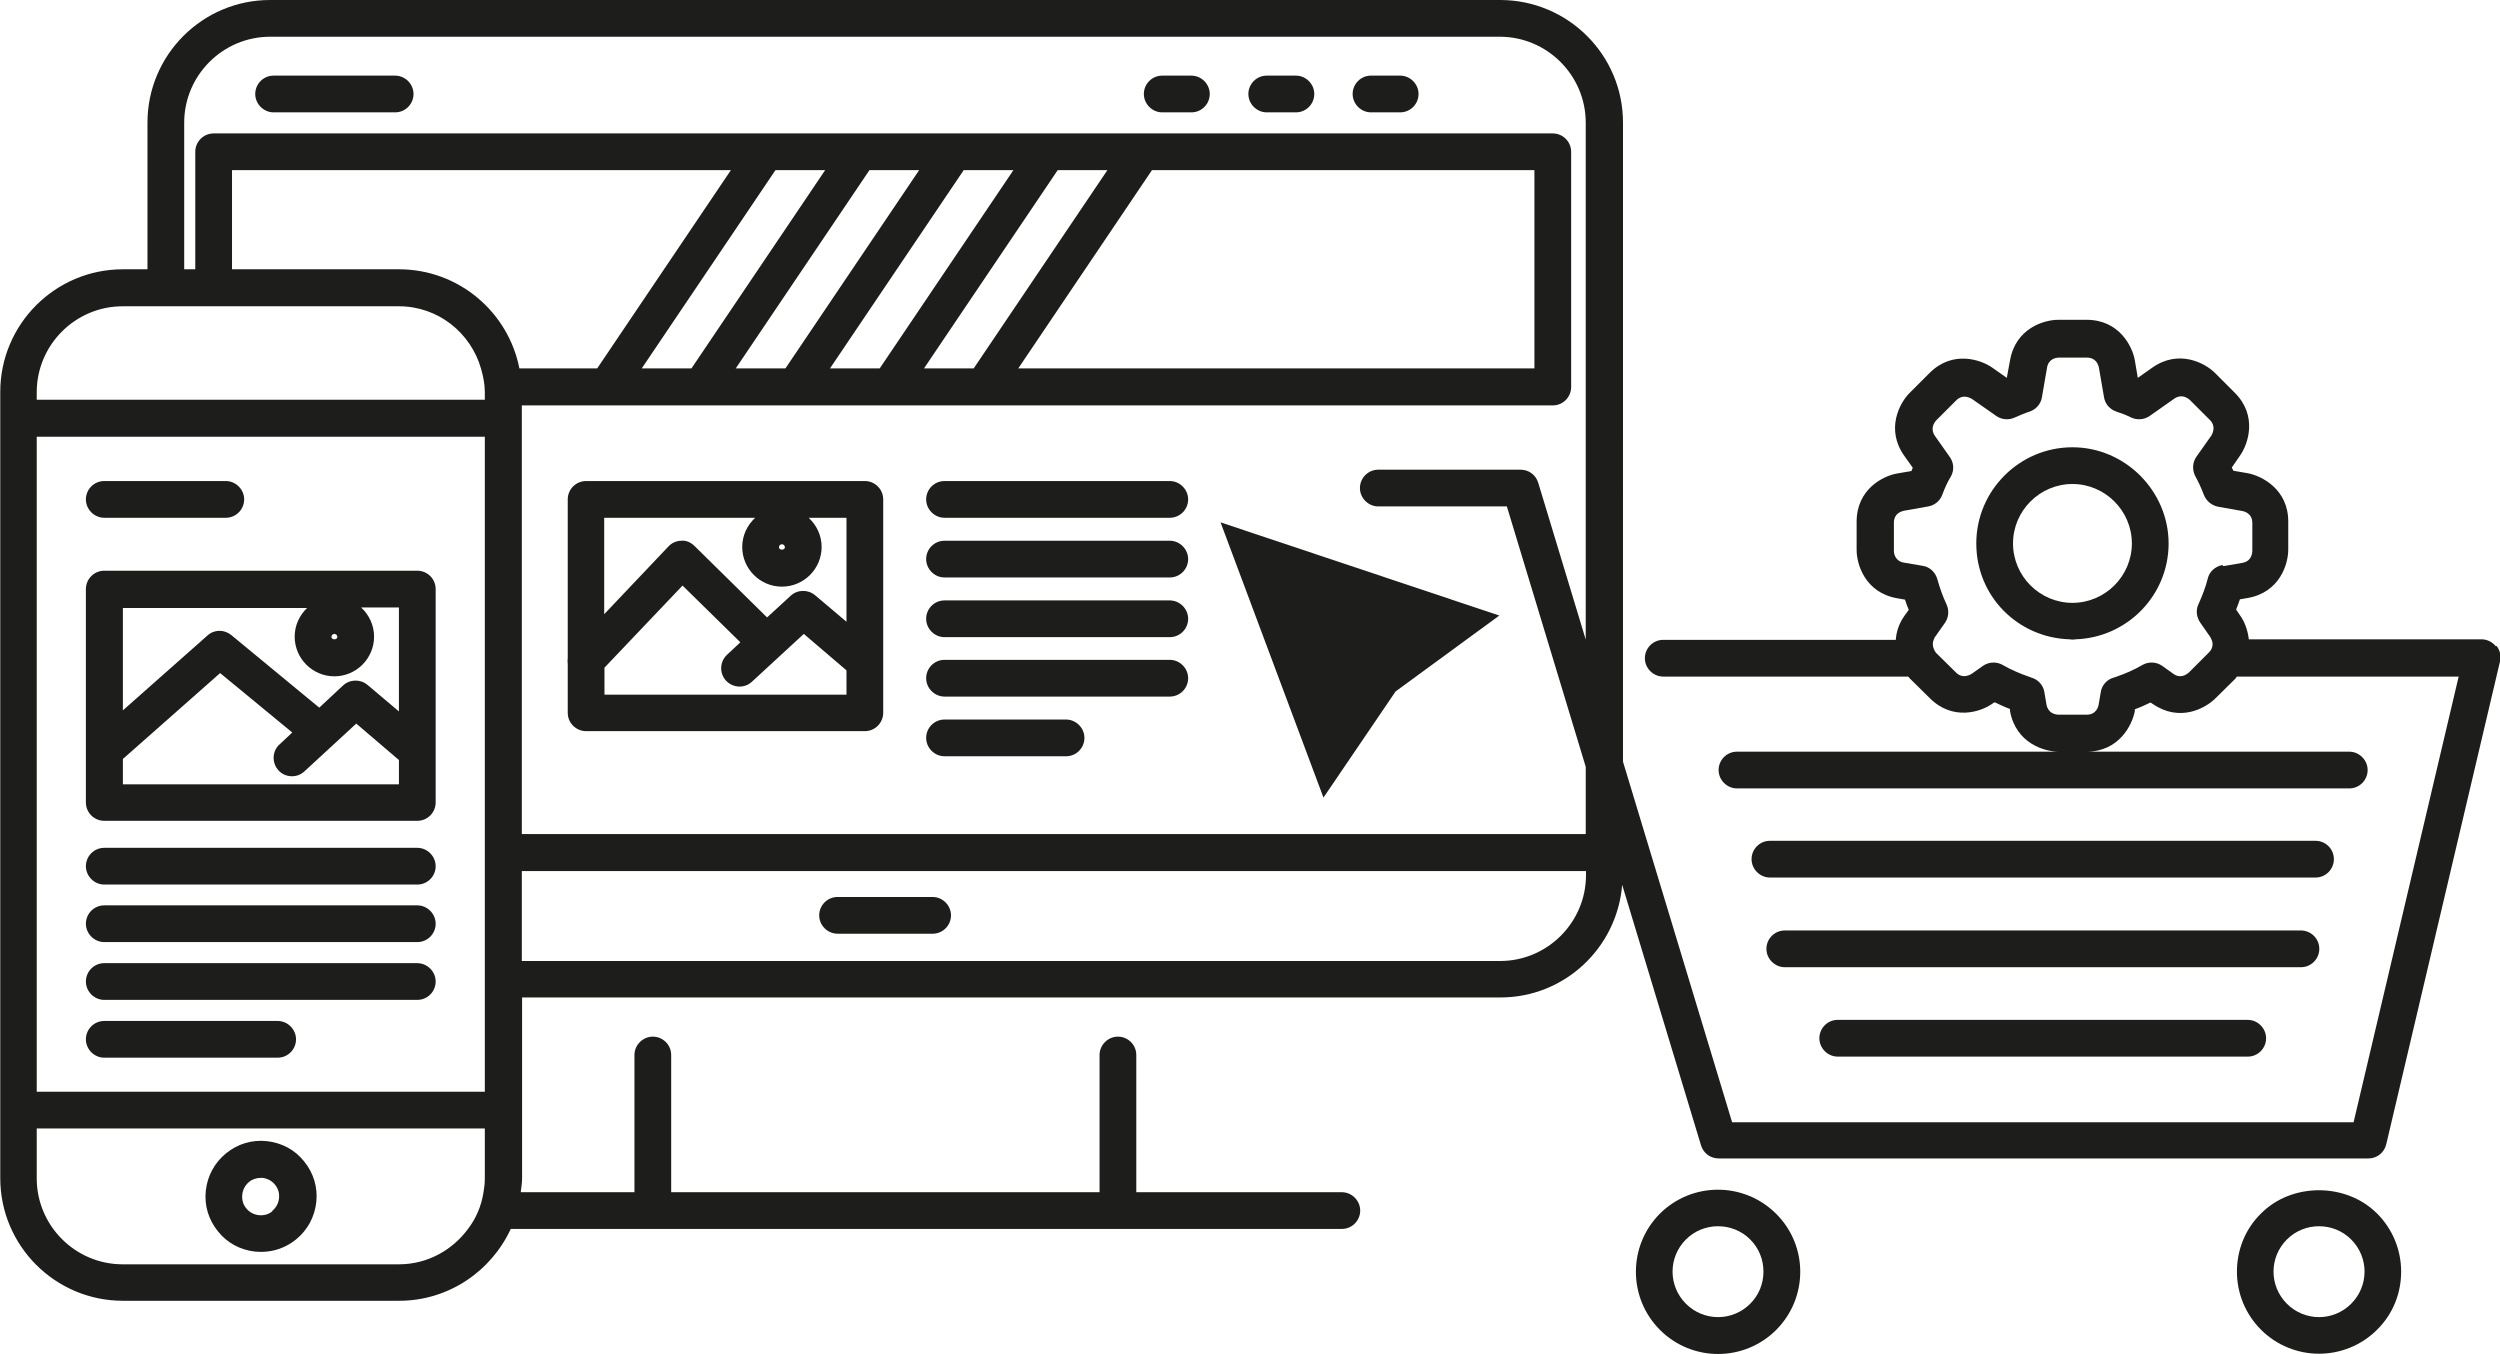 <svg xmlns="http://www.w3.org/2000/svg" id="Calque_2" viewBox="0 0 92.56 50.13"><defs><style> .cls-1 { fill: #1d1d1b; } </style></defs><g id="WEB"><g><path class="cls-1" d="M92.41,23.93c-.13-.16-.33-.26-.53-.26h-8.62c-.04-.37-.18-.69-.32-.88l-.15-.22c.05-.13.1-.26.14-.38l.29-.05c1.19-.21,1.5-1.26,1.5-1.79v-1.04c0-1.2-.98-1.69-1.5-1.79l-.53-.09s-.04-.08-.06-.12l.31-.45c.3-.43.65-1.47-.2-2.32l-.73-.73c-.37-.37-1.34-.89-2.32-.2l-.54.38-.11-.65c-.09-.52-.58-1.5-1.79-1.5h-1.04c-.53,0-1.58.31-1.79,1.5l-.12.65-.54-.38c-.43-.3-1.47-.65-2.32.2l-.74.74c-.37.37-.89,1.34-.2,2.32l.32.45s-.04.08-.05.12l-.53.09c-.52.09-1.5.58-1.5,1.79v1.04c0,.53.31,1.58,1.5,1.79l.29.05c.04.13.09.25.14.38l-.16.22c-.21.3-.3.6-.32.89h-8.61c-.38,0-.68.31-.68.68s.31.68.68.68h9.07s.04.05.06.07l.74.73c.85.85,1.89.51,2.32.2l.08-.05c.19.09.38.18.57.25v.08c.22,1.19,1.27,1.5,1.8,1.5h-11.91c-.38,0-.68.31-.68.68s.31.68.68.68h22.67c.38,0,.68-.31.68-.68s-.31-.68-.68-.68h-9.73c1.2,0,1.69-.98,1.79-1.5v-.07c.2-.07.39-.16.58-.25l.08.05c.99.69,1.95.17,2.32-.2l.74-.73s.04-.05.06-.08h8.21l-3.89,16.5h-23.01l-4.04-13.35V4.54c0-2.51-2.04-4.54-4.55-4.54H10c-2.51,0-4.54,2.04-4.54,4.54v5.43h-.91c-2.51,0-4.54,2.04-4.54,4.54v29.11c0,2.51,2.04,4.54,4.54,4.54h10.23c1.83,0,3.41-1.1,4.13-2.66h30.77c.38,0,.68-.31.68-.68s-.31-.68-.68-.68h-7.61v-5.08c0-.38-.31-.68-.68-.68s-.68.31-.68.68v5.08h-15.86v-5.08c0-.38-.31-.68-.68-.68s-.68.31-.68.68v5.08h-4.21c.02-.17.05-.34.05-.52v-6.69h36.22c2.38,0,4.32-1.84,4.51-4.17l2.92,9.65c.09.29.35.48.65.48h24.06c.32,0,.59-.22.66-.53l4.21-17.87c.05-.2,0-.42-.13-.58ZM82.28,20.92c-.26.05-.48.24-.54.5-.08.32-.2.63-.34.94-.11.22-.08.48.06.69l.37.53s.03.05.05.1c.05.11.08.3-.1.48l-.73.73c-.11.1-.33.24-.58.06l-.42-.3c-.22-.15-.5-.16-.73-.03-.31.18-.63.32-.95.43-.04.01-.08.03-.12.04-.25.07-.43.28-.47.53l-.08.47c-.01.06-.08.37-.44.37h-1.03c-.15,0-.4-.06-.46-.37l-.08-.47c-.04-.25-.23-.46-.47-.53-.04-.01-.07-.03-.11-.04-.32-.11-.65-.25-.96-.43-.11-.06-.22-.09-.34-.09-.14,0-.27.04-.39.12l-.41.29c-.12.08-.37.18-.59-.04l-.74-.73s-.19-.23-.09-.47c.01-.03.02-.07.04-.1l.38-.54c.14-.2.16-.46.06-.68-.14-.3-.25-.61-.34-.93-.07-.26-.28-.46-.54-.5l-.7-.12c-.31-.05-.37-.31-.37-.44v-1.04c0-.32.24-.41.37-.44l.9-.16c.24-.04.44-.21.52-.43.09-.24.19-.47.32-.68.13-.23.11-.51-.04-.72l-.55-.78c-.18-.26-.04-.48.05-.58l.74-.74c.22-.22.46-.12.58-.05l.9.63c.2.14.46.16.68.06.18-.08.36-.16.55-.22.24-.08.42-.28.46-.53l.19-1.1c.05-.31.31-.37.44-.37h1.04c.32,0,.41.24.44.37l.19,1.1c.04.25.22.45.46.53.19.06.37.13.55.22.22.1.48.08.68-.06l.91-.64c.26-.18.48-.04.58.05l.74.74c.22.22.12.46.05.58l-.55.78c-.15.21-.16.5-.04.72.12.22.23.46.32.7.09.22.28.38.52.43l.9.16c.06.01.37.08.37.44v1.04c0,.06-.02.38-.37.44l-.7.12ZM6.82,4.54c0-1.75,1.43-3.18,3.18-3.18h45.53c1.75,0,3.18,1.43,3.18,3.18v19.14l-1.76-5.81c-.09-.29-.35-.48-.65-.48h-5.27c-.38,0-.68.31-.68.68s.31.68.68.68h4.76l2.92,9.64v2.49H19.32v-15.87h38.17c.38,0,.68-.31.68-.68V5.62c0-.38-.31-.68-.68-.68H7.91c-.38,0-.68.31-.68.68v4.35h-.41v-5.43ZM14.77,9.97h-6.18v-3.67h18.47l-4.95,7.34h-2.88c-.41-2.09-2.25-3.67-4.46-3.67ZM56.81,6.3v7.34h-19.11l4.95-7.34h14.16ZM36.05,13.64h-1.84l4.95-7.34h1.84l-4.95,7.34ZM32.57,13.64h-1.84l4.95-7.34h1.84l-4.95,7.34ZM29.08,13.64h-1.84l4.95-7.34h1.84l-4.95,7.34ZM25.6,13.64h-1.84l4.95-7.34h1.84l-4.95,7.34ZM4.54,11.34h10.23c1.45,0,2.66.98,3.04,2.31.08.28.14.57.14.87v.28H1.36v-.28c0-1.75,1.43-3.18,3.18-3.18ZM17.32,45.51c-.58.78-1.5,1.3-2.55,1.3H4.54c-1.75,0-3.18-1.43-3.18-3.18v-1.85h16.59v1.85c0,.18-.02.35-.05.52-.08.51-.28.97-.58,1.36ZM17.95,40.42H1.36v-24.25h16.59v24.25ZM55.53,35.58H19.32v-3.33h39.4v.15c0,1.75-1.43,3.18-3.18,3.18Z"></path><path class="cls-1" d="M83.71,44.93c-.58.57-.89,1.34-.89,2.15s.32,1.58.89,2.15c.59.59,1.37.89,2.15.89s1.56-.3,2.15-.89c.58-.57.89-1.34.89-2.15s-.32-1.58-.89-2.15c-1.15-1.15-3.16-1.15-4.3,0ZM87.05,48.27c-.66.66-1.72.66-2.38,0-.66-.66-.66-1.72,0-2.38.33-.33.76-.49,1.19-.49s.86.16,1.19.49c.66.66.66,1.72,0,2.38Z"></path><path class="cls-1" d="M61.46,44.93c-1.19,1.19-1.19,3.12,0,4.31.59.59,1.37.89,2.15.89s1.56-.3,2.15-.89c1.19-1.19,1.19-3.12,0-4.3-1.19-1.19-3.12-1.19-4.31,0ZM64.8,48.27c-.66.66-1.72.66-2.38,0-.66-.66-.66-1.72,0-2.38.33-.33.76-.49,1.19-.49s.86.16,1.19.49c.32.32.49.74.49,1.19s-.17.87-.49,1.19Z"></path><path class="cls-1" d="M85.87,35.13c0-.38-.31-.68-.68-.68h-19.11c-.38,0-.68.31-.68.68s.31.68.68.68h19.11c.38,0,.68-.31.68-.68Z"></path><path class="cls-1" d="M68.04,37.76c-.38,0-.68.31-.68.68s.31.68.68.68h15.18c.38,0,.68-.31.68-.68s-.31-.68-.68-.68h-15.18Z"></path><path class="cls-1" d="M86.41,31.81c0-.38-.31-.68-.68-.68h-20.2c-.38,0-.68.31-.68.68s.31.68.68.68h20.2c.38,0,.68-.31.68-.68Z"></path><path class="cls-1" d="M76.73,16.56c-1.96,0-3.56,1.6-3.56,3.56s1.54,3.49,3.45,3.55c.04,0,.07.01.11.01s.07,0,.11-.01c1.91-.06,3.45-1.62,3.45-3.55s-1.6-3.56-3.56-3.56ZM76.73,22.32c-1.21,0-2.2-.99-2.2-2.2s.99-2.2,2.2-2.2,2.2.99,2.2,2.2-.99,2.2-2.2,2.2Z"></path><path class="cls-1" d="M34.53,33.21h-3.52c-.38,0-.68.31-.68.68s.31.68.68.68h3.52c.38,0,.68-.31.68-.68s-.31-.68-.68-.68Z"></path><polygon class="cls-1" points="49 29.53 51.67 25.6 55.51 22.79 45.19 19.34 49 29.53"></polygon><path class="cls-1" d="M43.31,17.81h-8.34c-.38,0-.68.31-.68.68s.31.68.68.68h8.34c.38,0,.68-.31.68-.68s-.31-.68-.68-.68Z"></path><path class="cls-1" d="M43.31,20.02h-8.34c-.38,0-.68.31-.68.68s.31.68.68.68h8.34c.38,0,.68-.31.68-.68s-.31-.68-.68-.68Z"></path><path class="cls-1" d="M43.31,22.23h-8.34c-.38,0-.68.31-.68.68s.31.68.68.68h8.34c.38,0,.68-.31.68-.68s-.31-.68-.68-.68Z"></path><path class="cls-1" d="M39.47,26.64h-4.5c-.38,0-.68.31-.68.68s.31.68.68.68h4.5c.38,0,.68-.31.68-.68s-.31-.68-.68-.68Z"></path><path class="cls-1" d="M43.31,24.43h-8.34c-.38,0-.68.31-.68.68s.31.68.68.68h8.34c.38,0,.68-.31.68-.68s-.31-.68-.68-.68Z"></path><path class="cls-1" d="M32.02,17.81h-10.32c-.38,0-.68.31-.68.68v5.87c-.01.08-.01.15,0,.23v1.8c0,.38.31.68.68.68h10.32c.38,0,.68-.31.68-.68v-7.9c0-.38-.31-.68-.68-.68ZM29.06,20.26c0,.12-.22.12-.22,0,0-.06.05-.11.11-.11s.11.05.11.11ZM27.96,19.17c-.29.27-.48.65-.48,1.08,0,.81.66,1.47,1.47,1.47s1.47-.66,1.47-1.47c0-.43-.19-.81-.48-1.08h1.4v3.85l-1.16-.98c-.26-.22-.65-.22-.91.02l-.87.8-2.68-2.64c-.13-.13-.31-.22-.49-.2-.18,0-.36.08-.48.21l-2.38,2.51v-3.57h5.58ZM22.38,25.71v-.99l2.89-3.04,2.14,2.1-.49.46c-.28.26-.29.69-.04.96.13.14.32.22.5.22.17,0,.33-.06.46-.18l1.92-1.77,1.58,1.35v.9h-8.96Z"></path><path class="cls-1" d="M9.88,42.25c-.55-.06-1.08.1-1.51.45s-.69.84-.75,1.38c-.06.55.1,1.08.45,1.51.34.43.83.69,1.38.75.07,0,.15.01.22.01.47,0,.92-.16,1.29-.46.43-.35.69-.84.75-1.38.06-.55-.1-1.08-.45-1.51-.34-.43-.83-.69-1.38-.75ZM10.09,44.84h0c-.14.12-.32.17-.51.15-.18-.02-.35-.11-.46-.25-.12-.14-.17-.32-.15-.51s.11-.35.25-.47c.12-.1.28-.15.43-.15.02,0,.05,0,.07,0,.18.02.35.11.46.25.12.14.17.32.15.51-.02.18-.11.35-.25.46Z"></path><path class="cls-1" d="M15.45,31.39H3.86c-.38,0-.68.31-.68.68s.31.68.68.68h11.59c.38,0,.68-.31.68-.68s-.31-.68-.68-.68Z"></path><path class="cls-1" d="M15.45,33.52H3.86c-.38,0-.68.31-.68.68s.31.68.68.68h11.59c.38,0,.68-.31.68-.68s-.31-.68-.68-.68Z"></path><path class="cls-1" d="M15.45,35.66H3.86c-.38,0-.68.31-.68.68s.31.68.68.68h11.59c.38,0,.68-.31.68-.68s-.31-.68-.68-.68Z"></path><path class="cls-1" d="M10.28,37.8H3.86c-.38,0-.68.31-.68.68s.31.68.68.68h6.42c.38,0,.68-.31.68-.68s-.31-.68-.68-.68Z"></path><path class="cls-1" d="M15.45,21.13H3.86c-.38,0-.68.31-.68.68v7.9c0,.38.31.68.68.68h11.59c.38,0,.68-.31.68-.68v-7.9c0-.38-.31-.68-.68-.68ZM12.49,23.58c0,.12-.22.12-.22,0,0-.06.05-.11.11-.11s.11.05.11.11ZM11.39,22.49c-.29.27-.48.65-.48,1.08,0,.81.66,1.47,1.47,1.47s1.47-.66,1.47-1.47c0-.43-.19-.81-.48-1.08h1.4v3.85l-1.16-.98c-.26-.22-.65-.22-.91.02l-.88.82-3.26-2.69c-.26-.21-.63-.21-.88.02l-3.13,2.77v-3.79h6.85ZM4.55,29.03v-.93l3.6-3.18,2.67,2.2-.47.44c-.28.25-.29.69-.04.96.13.15.32.22.5.22.17,0,.33-.06.46-.18l1.92-1.77,1.58,1.35v.9H4.55Z"></path><path class="cls-1" d="M3.86,19.17h4.5c.38,0,.68-.31.68-.68s-.31-.68-.68-.68H3.86c-.38,0-.68.31-.68.68s.31.68.68.68Z"></path><path class="cls-1" d="M10.13,4.16h4.5c.38,0,.68-.31.68-.68s-.31-.68-.68-.68h-4.5c-.38,0-.68.31-.68.68s.31.68.68.68Z"></path><path class="cls-1" d="M43.03,4.16h1.08c.38,0,.68-.31.68-.68s-.31-.68-.68-.68h-1.08c-.38,0-.68.31-.68.68s.31.68.68.68Z"></path><path class="cls-1" d="M46.9,4.16h1.08c.38,0,.68-.31.68-.68s-.31-.68-.68-.68h-1.08c-.38,0-.68.31-.68.68s.31.68.68.68Z"></path><path class="cls-1" d="M50.76,4.16h1.08c.38,0,.68-.31.68-.68s-.31-.68-.68-.68h-1.08c-.38,0-.68.31-.68.68s.31.68.68.68Z"></path></g></g></svg>